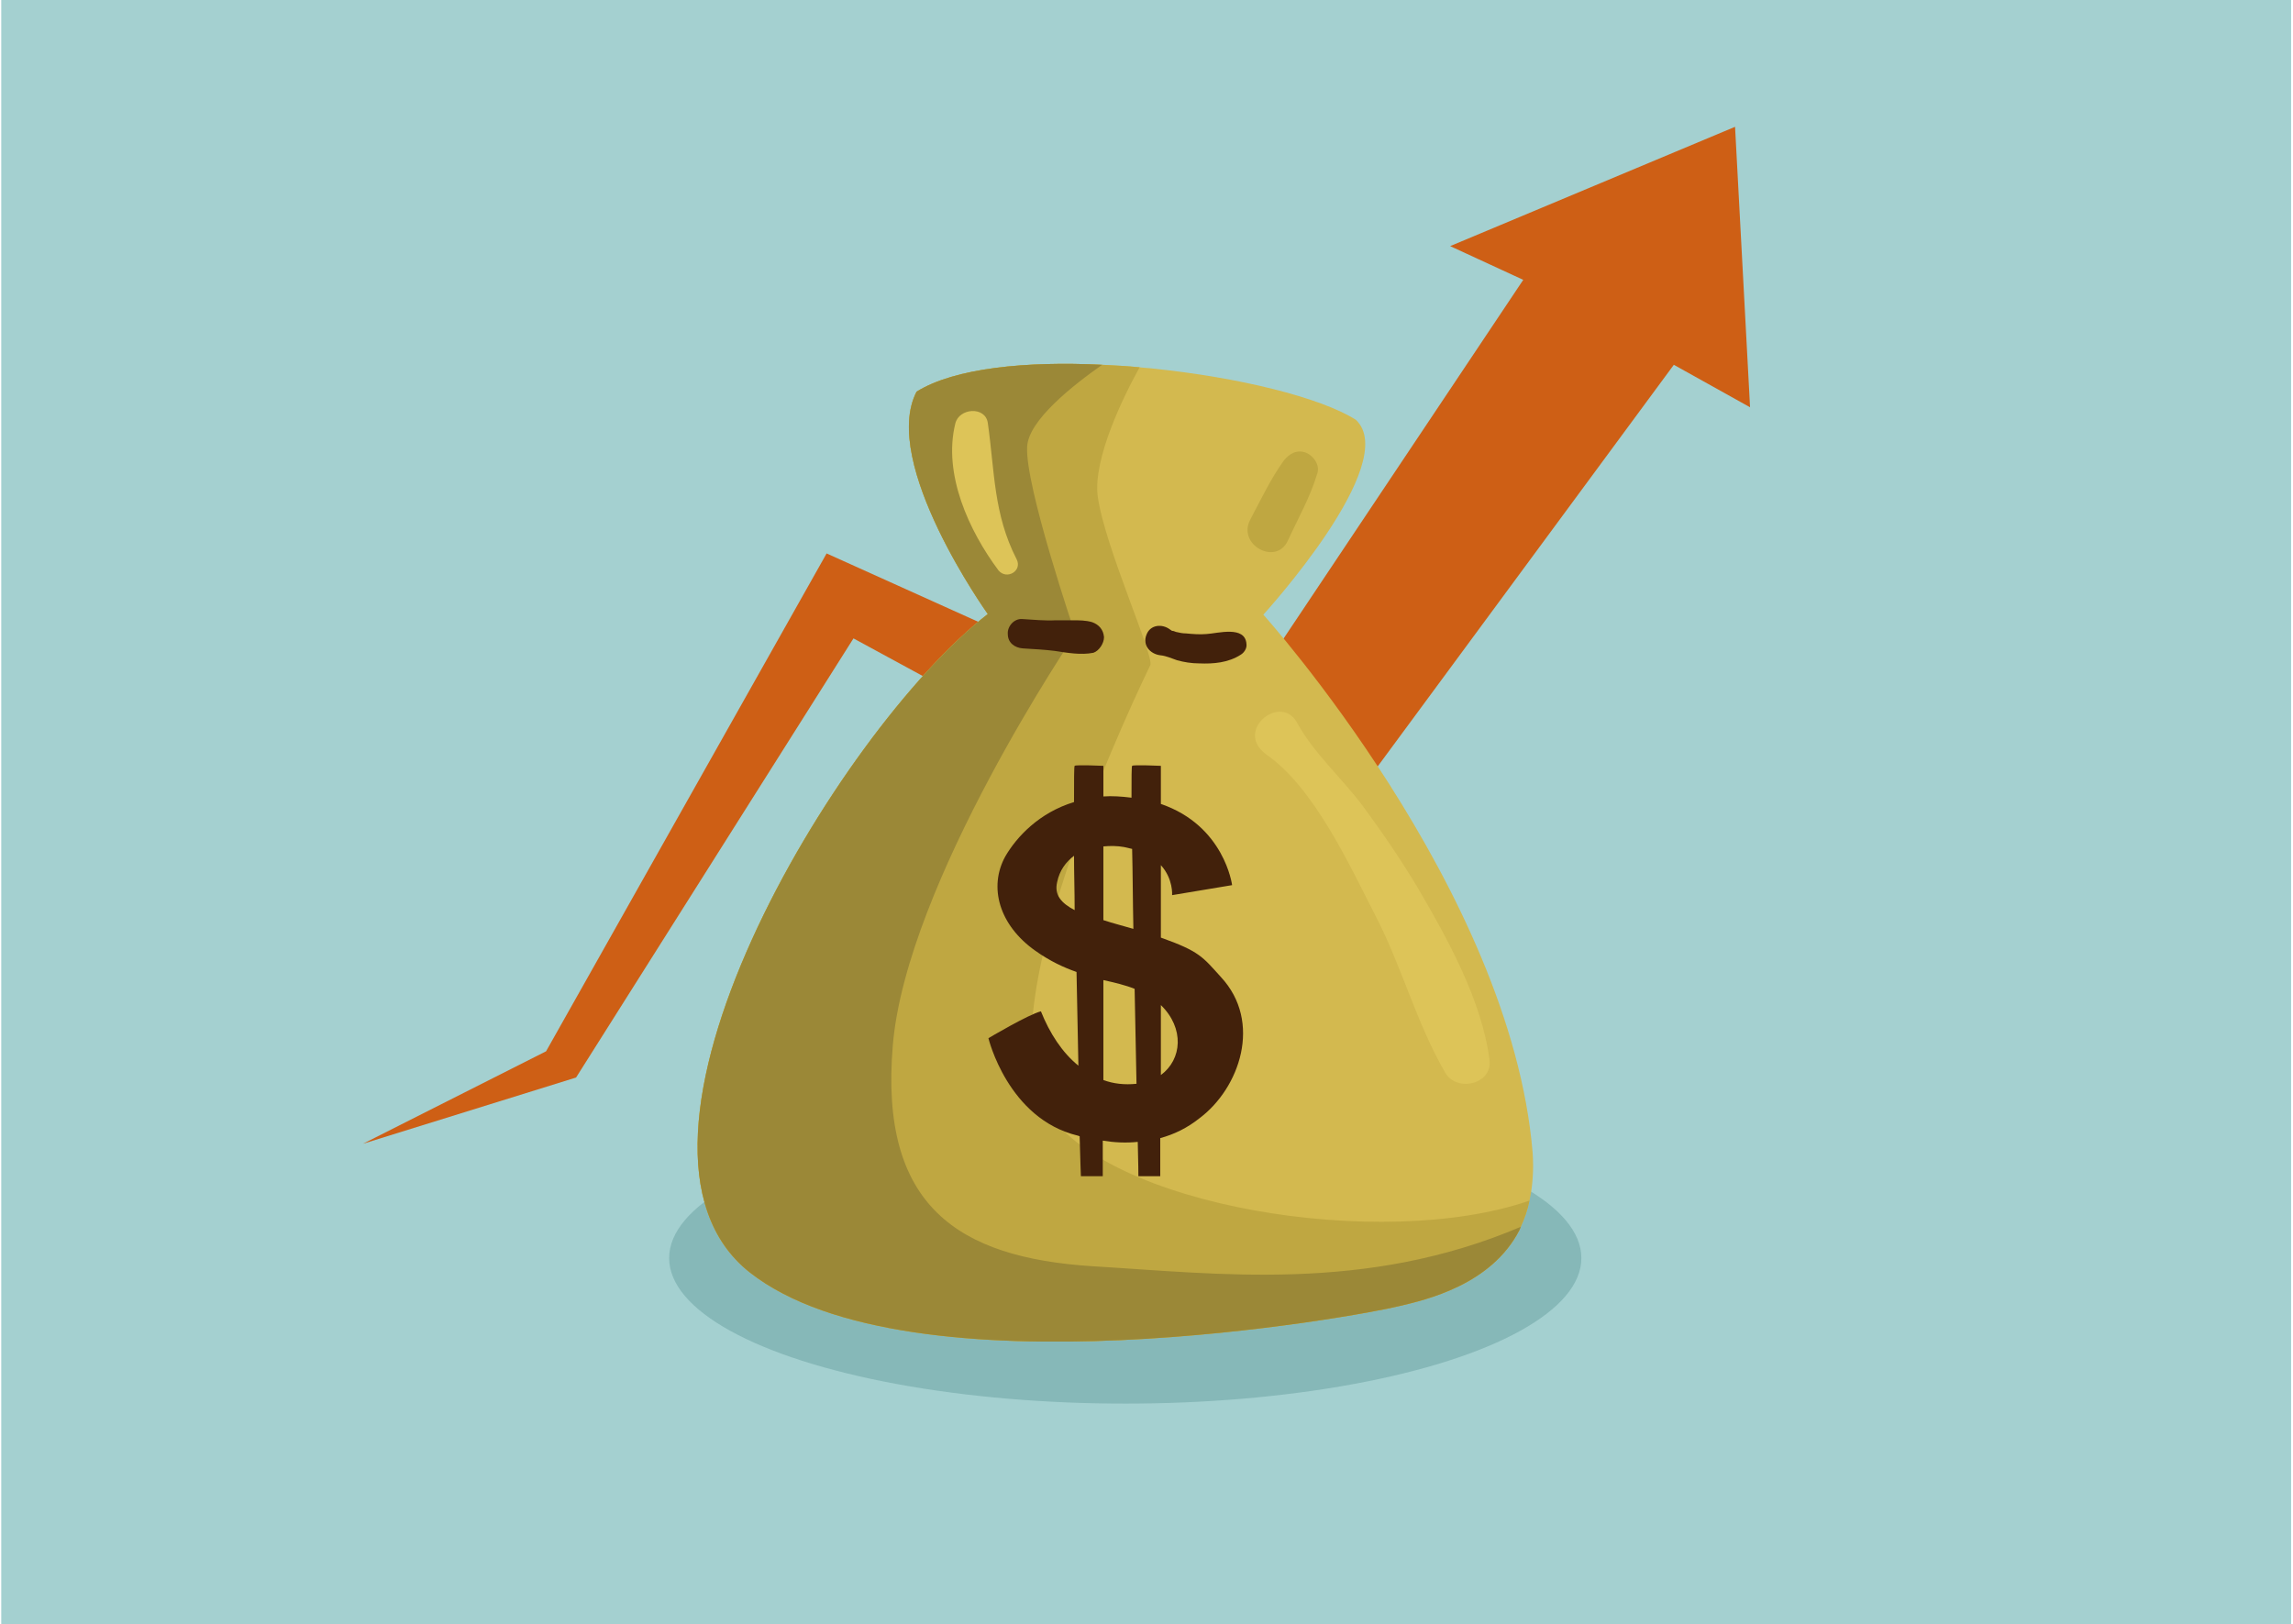 <?xml version="1.0" encoding="utf-8"?>
<!-- Generator: Adobe Illustrator 25.2.1, SVG Export Plug-In . SVG Version: 6.00 Build 0)  -->
<svg version="1.1" id="Capa_1" xmlns="http://www.w3.org/2000/svg" xmlns:xlink="http://www.w3.org/1999/xlink" x="0px" y="0px"
	 viewBox="0 0 367 260" style="enable-background:new 0 0 367 260;" xml:space="preserve">
<style type="text/css">
	.st0{opacity:0.8;fill:#8DC4C4;}
	.st1{fill:#CE5F15;}
	.st2{opacity:0.8;fill:#7FB2B1;}
	.st3{fill:#D3B94F;}
	.st4{fill:#BFA741;}
	.st5{fill:#9B8837;}
	.st6{fill:#42210B;}
	.st7{fill:#DDC458;}
</style>
<rect x="0.2" class="st0" width="366.5" height="260"/>
<polygon class="st1" points="277.7,20.3 280.1,65.2 267.9,58.4 207.3,140.6 136.6,102.2 92.2,172.5 58.1,183.1 87.4,168.3 
	132.3,88.6 195.5,117.1 243.8,44.8 232.1,39.4 "/>
<ellipse class="st2" cx="180.1" cy="201.4" rx="73" ry="23.3"/>
<g>
	<g>
		<path class="st3" d="M244.8,192.2c-0.3,1.5-0.8,2.9-1.4,4.2c-0.1,0.2-0.1,0.3-0.2,0.5c-4.5,8.8-15,11.2-19.3,12.2
			c-5.9,1.5-78.2,14.8-103.9-5.4c-25.7-20.3,13.9-86.6,38.1-105.4c0,0-17.3-24.2-11.4-35.6c6.1-3.8,17.6-4.9,29.7-4.3
			c2,0.1,4,0.2,6,0.4c0.7,0.1,1.4,0.1,2.1,0.2c13.7,1.4,26.8,4.6,32.5,8.2c7.4,6.9-14.8,31.2-14.8,31.2s39.6,44,43.1,86.1
			C245.5,187.3,245.3,189.9,244.8,192.2z"/>
		<path class="st4" d="M244.8,192.2c-0.3,1.5-0.8,2.9-1.4,4.2c-0.1,0.2-0.1,0.3-0.2,0.5c-4.5,8.8-15,11.2-19.3,12.2
			c-5.9,1.5-78.2,14.8-103.9-5.4c-25.7-20.3,13.9-86.6,38.1-105.4c0,0-17.3-24.2-11.4-35.6c6.1-3.8,17.6-4.9,29.7-4.3
			c2,0.1,4,0.2,6,0.4c-2.5,4.5-7.5,14.6-6.7,20.7c1.1,8,9.1,25.6,8.4,27c-0.7,1.5-26.7,54.4-16.8,70.9
			C176.7,193.1,221.2,200.4,244.8,192.2z"/>
		<path class="st5" d="M243.4,196.4c-0.1,0.2-0.1,0.3-0.2,0.5c-4.5,8.8-15,11.2-19.3,12.2c-5.9,1.5-78.2,14.8-103.9-5.4
			c-25.7-20.3,13.9-86.6,38.1-105.4c0,0-17.3-24.2-11.4-35.6c6.1-3.8,17.6-4.9,29.7-4.3c-4.7,3.3-11.8,8.9-12,13.1
			c-0.4,6.2,7.7,30,7.7,30s-27,39.8-29.2,65.8c-2.2,25.9,10.6,34,31.8,35.4C195,203.9,218.5,207,243.4,196.4z"/>
		<path class="st6" d="M176.7,102c-0.1-1.2-0.8-2-1.9-2.4c-1-0.3-2.1-0.3-3.1-0.3c-0.9,0-1.8,0-2.7,0c-1.8,0.1-3.6-0.1-5.4-0.2
			c-1.3-0.1-2.4,1.2-2.3,2.4c0,1.4,1.1,2.2,2.4,2.3c1.7,0.1,3.5,0.2,5.1,0.4c2,0.3,4.2,0.7,6.2,0.3C175.9,104.2,176.7,103,176.7,102
			z"/>
		<path class="st6" d="M199.5,103.1c-0.2-3-4.6-1.7-6.4-1.6c-1.1,0.1-2.2,0-3.3-0.1c-0.5,0-1-0.1-1.4-0.2c-0.2,0-0.5-0.2-0.7-0.2
			c0,0-0.1,0-0.1,0c-0.1-0.1-0.2-0.1-0.3-0.2c-1.3-1-3.2-0.8-3.8,0.8c-0.7,1.7,0.6,3.1,2.2,3.3c1,0.1,1.8,0.5,2.7,0.8
			c1.1,0.3,2.3,0.5,3.5,0.5c2.3,0.1,4.7-0.1,6.7-1.4C199.1,104.5,199.6,103.8,199.5,103.1z"/>
	</g>
	<path class="st6" d="M195.4,156.4c-2.9-3.2-3.4-4.1-9.6-6.3v-11.6c2,2.2,1.8,4.8,1.8,4.8l9.6-1.6c0,0-1.2-9.5-11.4-13v-6.1
		c0,0-4.4-0.2-4.6,0c-0.1,0.1-0.1,2-0.1,5.1c-1.6-0.2-3.1-0.3-4.5-0.2v-4.9c0,0-4.4-0.2-4.6,0c-0.1,0.1-0.1,2.3-0.1,5.8
		c-5.6,1.7-9.2,5.6-11,8.7c-2.7,4.9-1,11,4.8,15.1c2.4,1.7,4.6,2.7,6.6,3.4c0.1,5.2,0.2,10.4,0.3,15c-2.6-2.1-4.6-5.2-6-8.7
		c-2,0.5-8.4,4.3-8.4,4.3s3.1,12.9,14.3,15.6c0.1,0,0.2,0.1,0.3,0.1c0.1,4,0.2,6.4,0.2,6.4h3.5v-5.7c1.8,0.3,3.7,0.4,5.6,0.2
		c0.1,3.4,0.1,5.5,0.1,5.5h3.5v-6.1c2.2-0.6,4.3-1.6,6.3-3.2C198.4,174.2,202.1,163.6,195.4,156.4z M179.9,135.6
		c0.4,0.1,0.9,0.2,1.3,0.3c0.1,3.8,0.1,8.2,0.2,12.8c-1.7-0.5-3.3-0.9-4.8-1.4v-11.8C177.7,135.4,178.8,135.4,179.9,135.6z
		 M169.2,141.2c0.4-1.9,1.4-3.2,2.7-4.2c0,2.7,0.1,5.6,0.1,8.7C169.9,144.6,168.7,143.3,169.2,141.2z M176.6,172.9v-16
		c1.8,0.4,3.5,0.8,5,1.4c0.1,5.4,0.2,10.6,0.3,15.2C180,173.7,178.2,173.5,176.6,172.9z M185.8,172.1v-11.2
		C189.6,164.6,189.2,169.6,185.8,172.1z"/>
	<path class="st7" d="M238.4,169.7c-1.2-9.5-6.7-19.4-11.5-27.6c-2.7-4.5-5.7-8.9-8.8-13.1c-3.3-4.4-7.9-8.5-10.5-13.3
		c-2.6-4.8-10.2,1.3-4.9,5.1c7.6,5.3,13.2,17.5,17.3,25.5c4.3,8.2,6.7,17.5,11.3,25.4C233.1,174.9,238.9,173.6,238.4,169.7z"/>
	<path class="st4" d="M209.1,72.5c-1.5-0.6-2.7,0.1-3.6,1.2c-2.1,2.9-3.7,6.3-5.4,9.5c-2.1,4,4.1,7.4,6,3.4c1.6-3.5,3.6-7,4.7-10.7
		C211.3,74.6,210.4,73.1,209.1,72.5z"/>
	<path class="st7" d="M162.7,89.5c-3.7-7.2-3.5-14.1-4.6-21.8c-0.4-2.7-4.6-2.4-5.2,0.1c-2,8.1,2.2,17.2,6.9,23.5
		C161.1,92.9,163.7,91.4,162.7,89.5z"/>
</g>
</svg>
